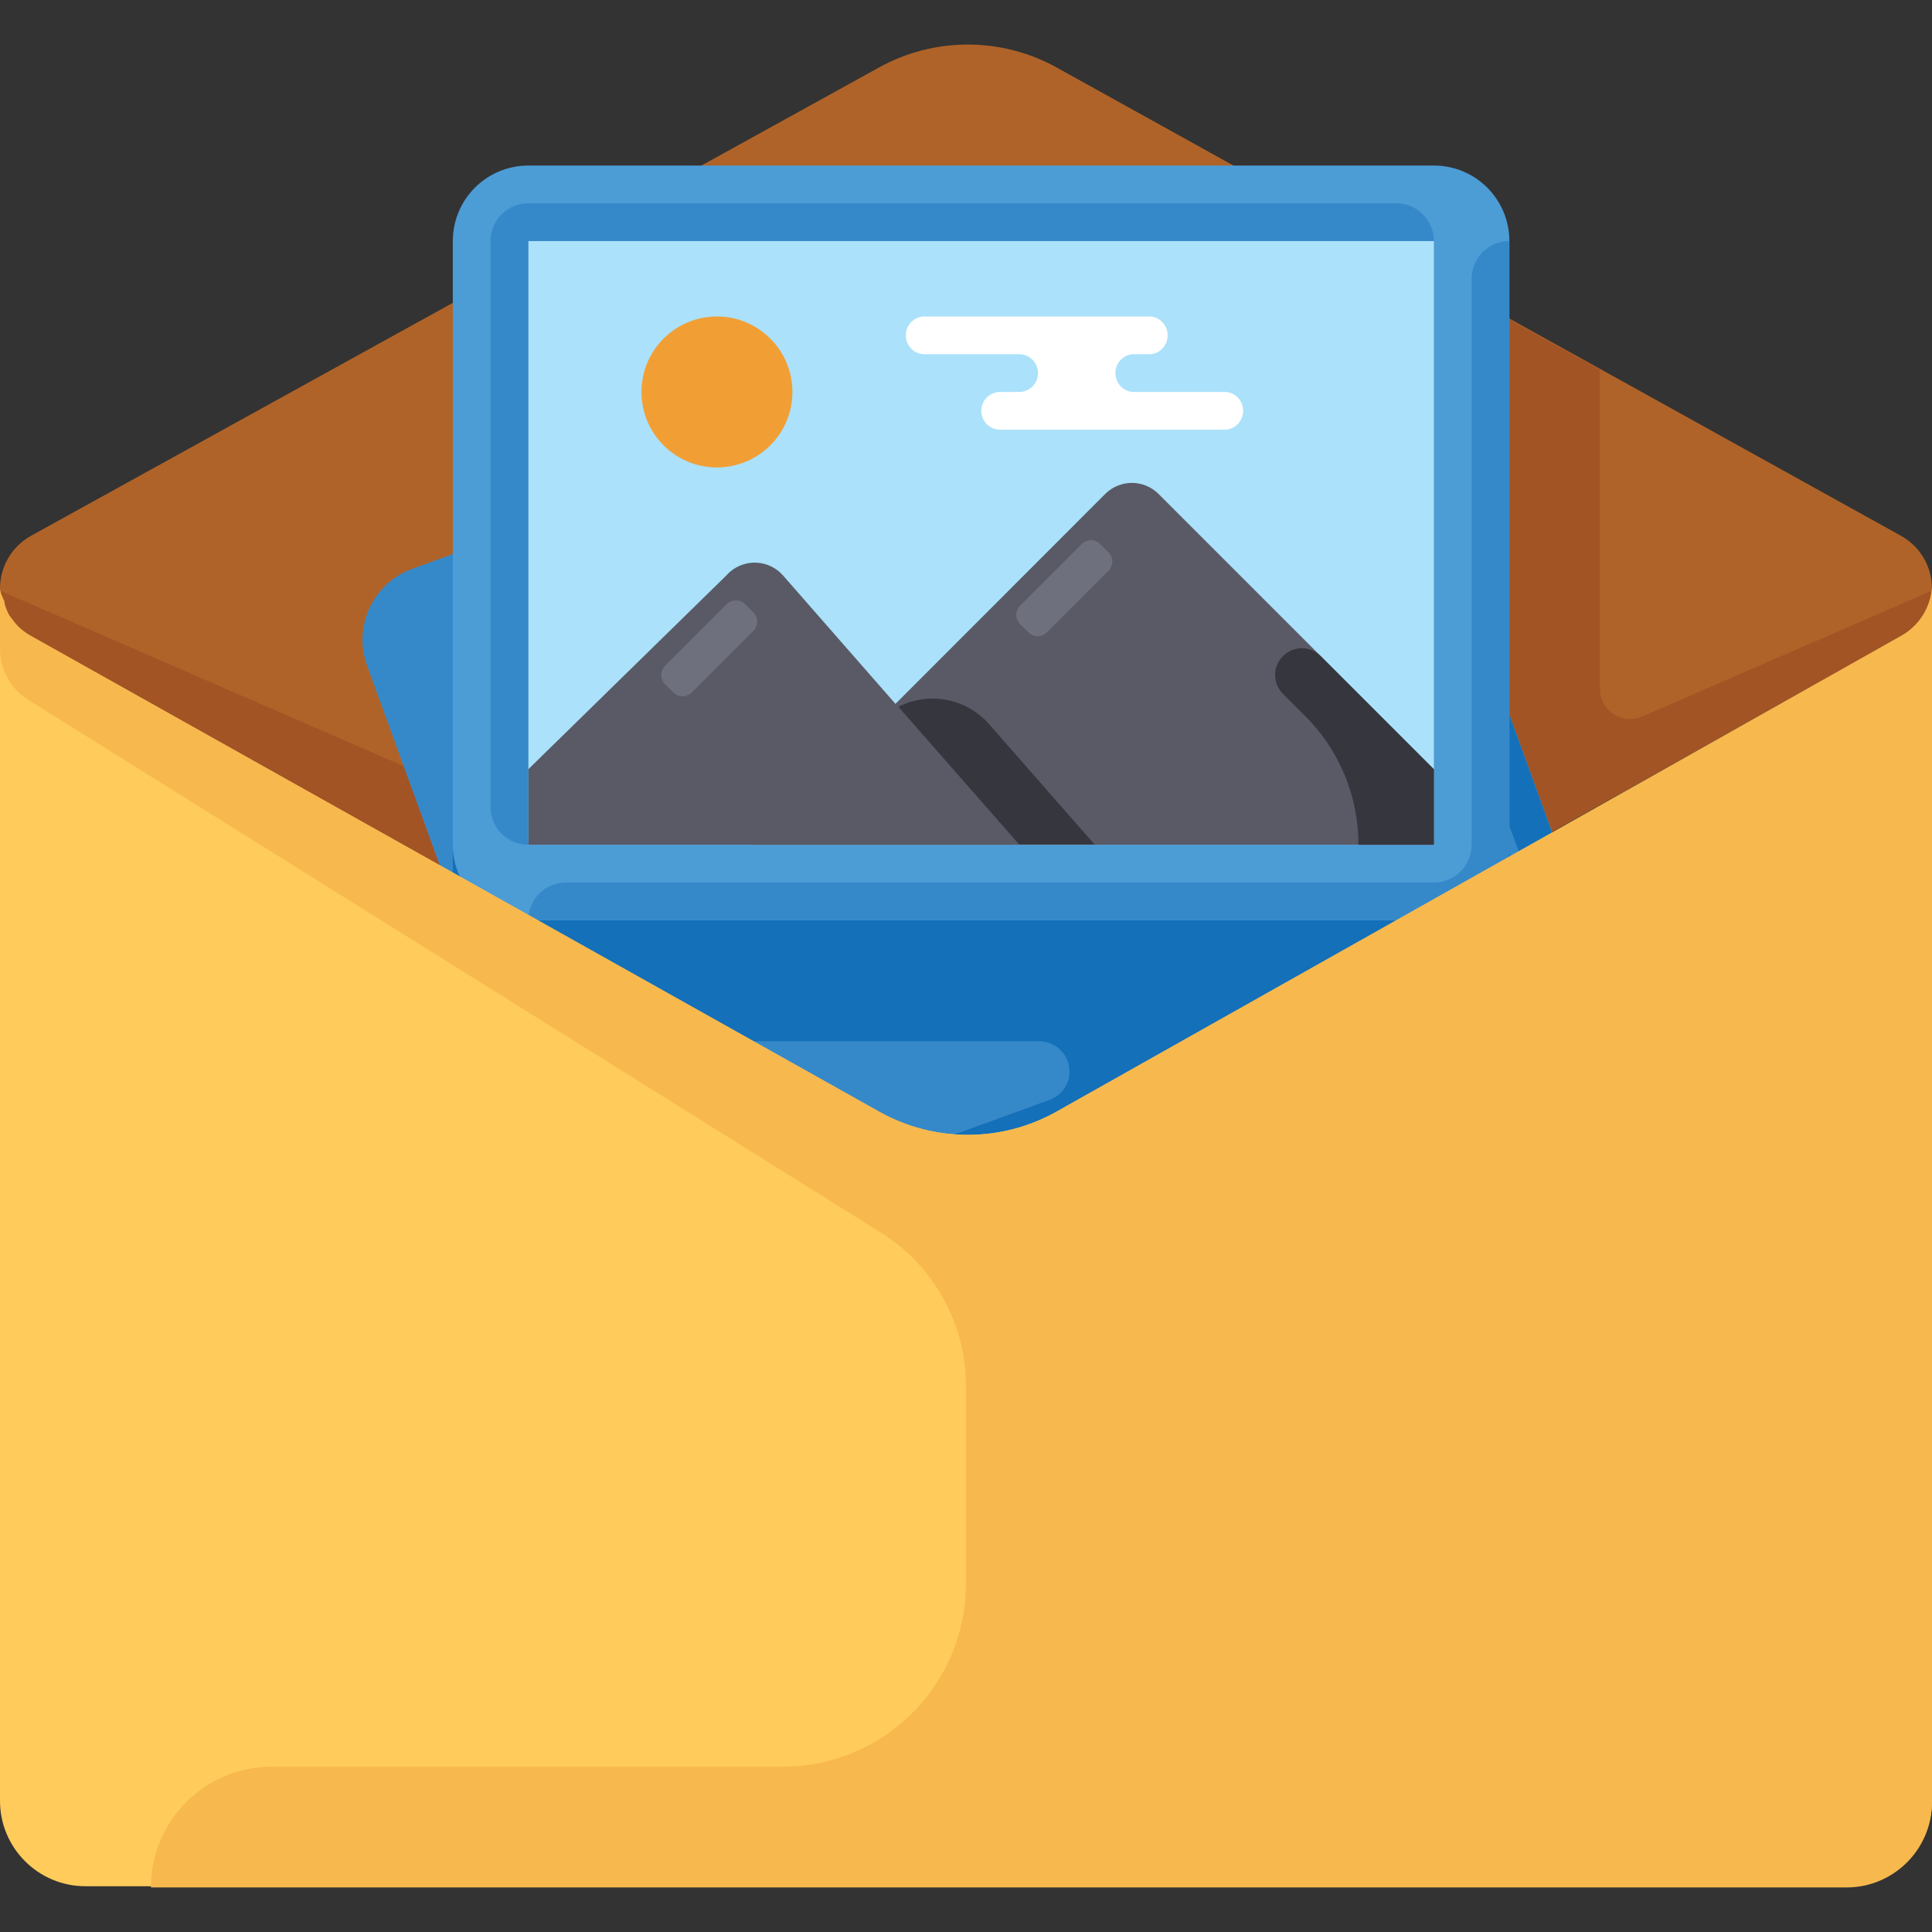 <?xml version="1.0" encoding="iso-8859-1"?>
<!-- Uploaded to: SVG Repo, www.svgrepo.com, Generator: SVG Repo Mixer Tools -->
<svg version="1.1" id="Layer_1" xmlns="http://www.w3.org/2000/svg" xmlns:xlink="http://www.w3.org/1999/xlink" 
	 viewBox="0 0 512 512" xml:space="preserve">
<rect x="0" y="0" width="512" height="512" fill="#333333" stroke="none"/>
<path style="fill:#B06328;" d="M503.998,142.113L279.999,17.874c-14.637-8.087-32.402-8.087-47.04,0L8,142.113
	c-4.921,2.841-7.965,8.078-8,13.76l0,0c0.437,5.248,3.429,9.945,8,12.56l223.999,126.159c14.606,8.21,32.435,8.21,47.04,0
	l224.959-126.159c4.571-2.615,7.563-7.312,8-12.56l0,0C511.963,150.192,508.919,144.955,503.998,142.113z"/>
<path style="fill:#A35425;" d="M423.999,182.514v-84.56l-24-13.28v120.48l-131.2,57.12c-8.139,3.539-17.381,3.539-25.52,0L0,156.514
	c0.634,5.014,3.601,9.433,8,11.92l223.999,126.159c14.606,8.21,32.435,8.21,47.04,0l224.959-126.159
	c4.399-2.486,7.366-6.906,8-11.92l-76.8,33.36c-4.05,1.768-8.765-0.082-10.532-4.132
	C424.222,184.724,423.995,183.624,423.999,182.514z"/>
<path style="fill:#3689C9;" d="M360.367,80.576l54.749,150.34c3.779,10.379-1.57,21.857-11.949,25.636l-225.511,82.124
	c-10.379,3.779-21.857-1.57-25.636-11.949L97.271,176.388c-3.779-10.379,1.57-21.857,11.949-25.636l225.511-82.124
	C345.11,64.848,356.587,70.198,360.367,80.576z"/>
<path style="fill:#1470B8;" d="M415.039,230.913l-15.04-41.36l0,0L359.998,80.593c-0.635-1.682-1.496-3.27-2.56-4.72h-42.639
	L120,146.752v92.24l12.96,35.599c2.244,0.878,4.631,1.338,7.04,1.36h135.439c4.418,0.005,7.996,3.591,7.991,8.009
	c-0.004,3.362-2.11,6.364-5.27,7.511l-94.56,34.4c-5.19,1.879-7.876,7.609-6,12.8l225.519-82.16
	C413.467,252.721,418.797,241.273,415.039,230.913z M399.999,246.913v-28.08l5.68,15.52c1.851,5.056-0.67,10.667-5.68,12.64V246.913
	z"/>
<path style="fill:#4C9CD6;" d="M399.999,63.873v159.999c0,11.046-8.955,20-20,20h-240c-11.046,0-20-8.955-20-20V63.873
	c0-11.046,8.955-20,20-20h240C391.044,43.874,399.999,52.828,399.999,63.873z"/>
<rect x="139.996" y="63.879" style="fill:#ABE1FA;" width="239.998" height="159.998"/>
<circle style="fill:#F19F35;" cx="189.997" cy="103.873" r="20.002"/>
<path style="fill:#595A66;" d="M379.999,203.874l-72.959-72.96c-3.9-3.91-10.232-3.918-14.143-0.018
	c-0.006,0.006-0.011,0.011-0.018,0.018L200,223.873h180v-19.999H379.999z"/>
<path style="fill:#35363E;" d="M339.999,173.873L339.999,173.873c-2.761,2.737-2.781,7.194-0.044,9.956
	c0.015,0.015,0.029,0.029,0.044,0.044l5.84,5.84c9.092,9.038,14.192,21.339,14.16,34.16h20v-20L350,173.873
	c-2.737-2.761-7.194-2.781-9.956-0.044C340.028,173.844,340.014,173.858,339.999,173.873z"/>
<path style="fill:#595A66;" d="M139.999,223.873h130l-62.48-71.36c-3.64-4.153-9.958-4.569-14.111-0.929
	c-0.33,0.289-0.64,0.599-0.929,0.929l-52.48,51.359L139.999,223.873L139.999,223.873z"/>
<path style="fill:#35363E;" d="M262.08,191.873c-6.02-6.823-15.898-8.7-24-4.56l32,36.48h20L262.08,191.873z"/>
<g>
	<path style="fill:#6F707E;" d="M291.558,144.173l2.206,2.206c1.344,1.344,1.344,3.522,0,4.864l-16.348,16.348
		c-1.343,1.343-3.522,1.344-4.864,0l-2.206-2.206c-1.344-1.344-1.344-3.522,0-4.864l16.348-16.348
		C288.037,142.829,290.214,142.829,291.558,144.173z"/>
	<path style="fill:#6F707E;" d="M197.456,160.105l2.206,2.206c1.343,1.343,1.343,3.522,0,4.864l-16.348,16.348
		c-1.343,1.343-3.522,1.343-4.864,0l-2.206-2.206c-1.343-1.343-1.343-3.522,0-4.864l16.348-16.348
		C193.935,158.762,196.113,158.762,197.456,160.105z"/>
</g>
<g>
	<path style="fill:#3689C9;" d="M389.999,73.874v149.999c0,5.523-4.477,10-10,10H149.999c-5.523,0-10,4.477-10,10h240
		c11.046,0,20-8.955,20-20V63.873C394.476,63.873,389.999,68.351,389.999,73.874z"/>
	<path style="fill:#3689C9;" d="M139.999,53.873c-5.523,0-10,4.477-10,10v149.999c0,5.523,4.477,10,10,10V63.873h240
		c0-5.523-4.477-10-10-10H139.999z"/>
</g>
<path style="fill:#FFFFFF;" d="M325.039,103.873h-25.04c-2.761-0.35-4.716-2.873-4.367-5.633c0.289-2.281,2.086-4.077,4.367-4.367
	h5.04c2.761-0.35,4.716-2.873,4.367-5.633c-0.289-2.281-2.085-4.077-4.367-4.367h-60c-2.761,0-5,2.238-5,5c0,2.761,2.238,5,5,5
	h25.04c2.761,0,5,2.238,5,5c0,2.762-2.238,5-5,5h-5.04c-2.761,0-5,2.238-5,5c0,2.761,2.238,5,5,5h60
	c2.762-0.35,4.716-2.873,4.367-5.633C329.116,105.959,327.319,104.162,325.039,103.873z"/>
<path style="fill:#FFCB5B;" d="M511.998,155.873c-0.437,5.248-3.429,9.945-8,12.56l-223.999,126.16
	c-14.606,8.21-32.435,8.21-47.04,0L8,168.434c-4.571-2.615-7.563-7.312-8-12.56l0,0v321.358c0,12.503,10.136,22.64,22.64,22.64l0,0
	h466.719c12.503,0,22.64-10.136,22.64-22.64l0,0V155.873H511.998z"/>
<g>
	<path style="fill:#F7B84E;" d="M0,155.074c0,0,0,0.48,0,0.8c0,0.32,0-0.48,0-0.72l0,0V155.074z"/>
	<path style="fill:#F7B84E;" d="M511.998,155.873c-0.437,5.248-3.429,9.945-8,12.56l-223.999,126.16
		c-14.606,8.21-32.435,8.21-47.04,0L8,168.434c-1.167-0.657-2.242-1.465-3.2-2.4c-0.586-0.623-1.121-1.292-1.6-2l-0.8-1.04
		c-0.508-0.995-0.91-2.041-1.2-3.12v-0.48c-0.498-0.944-0.899-1.936-1.2-2.96c0,0,0,0,0-0.56l0,0v16
		c-0.011,5.528,2.832,10.67,7.52,13.6l223.039,139.359l2.56,1.6c14.382,8.831,23.068,24.565,22.88,41.44v51.76
		c0,26.819-21.741,48.56-48.56,48.56H71.999c-17.673,0-32,14.327-32,32h449.358c12.503,0.001,22.641-10.134,22.642-22.638
		c0-0.107-0.001-0.215-0.002-0.322L511.998,155.873L511.998,155.873z"/>
</g>
</svg>